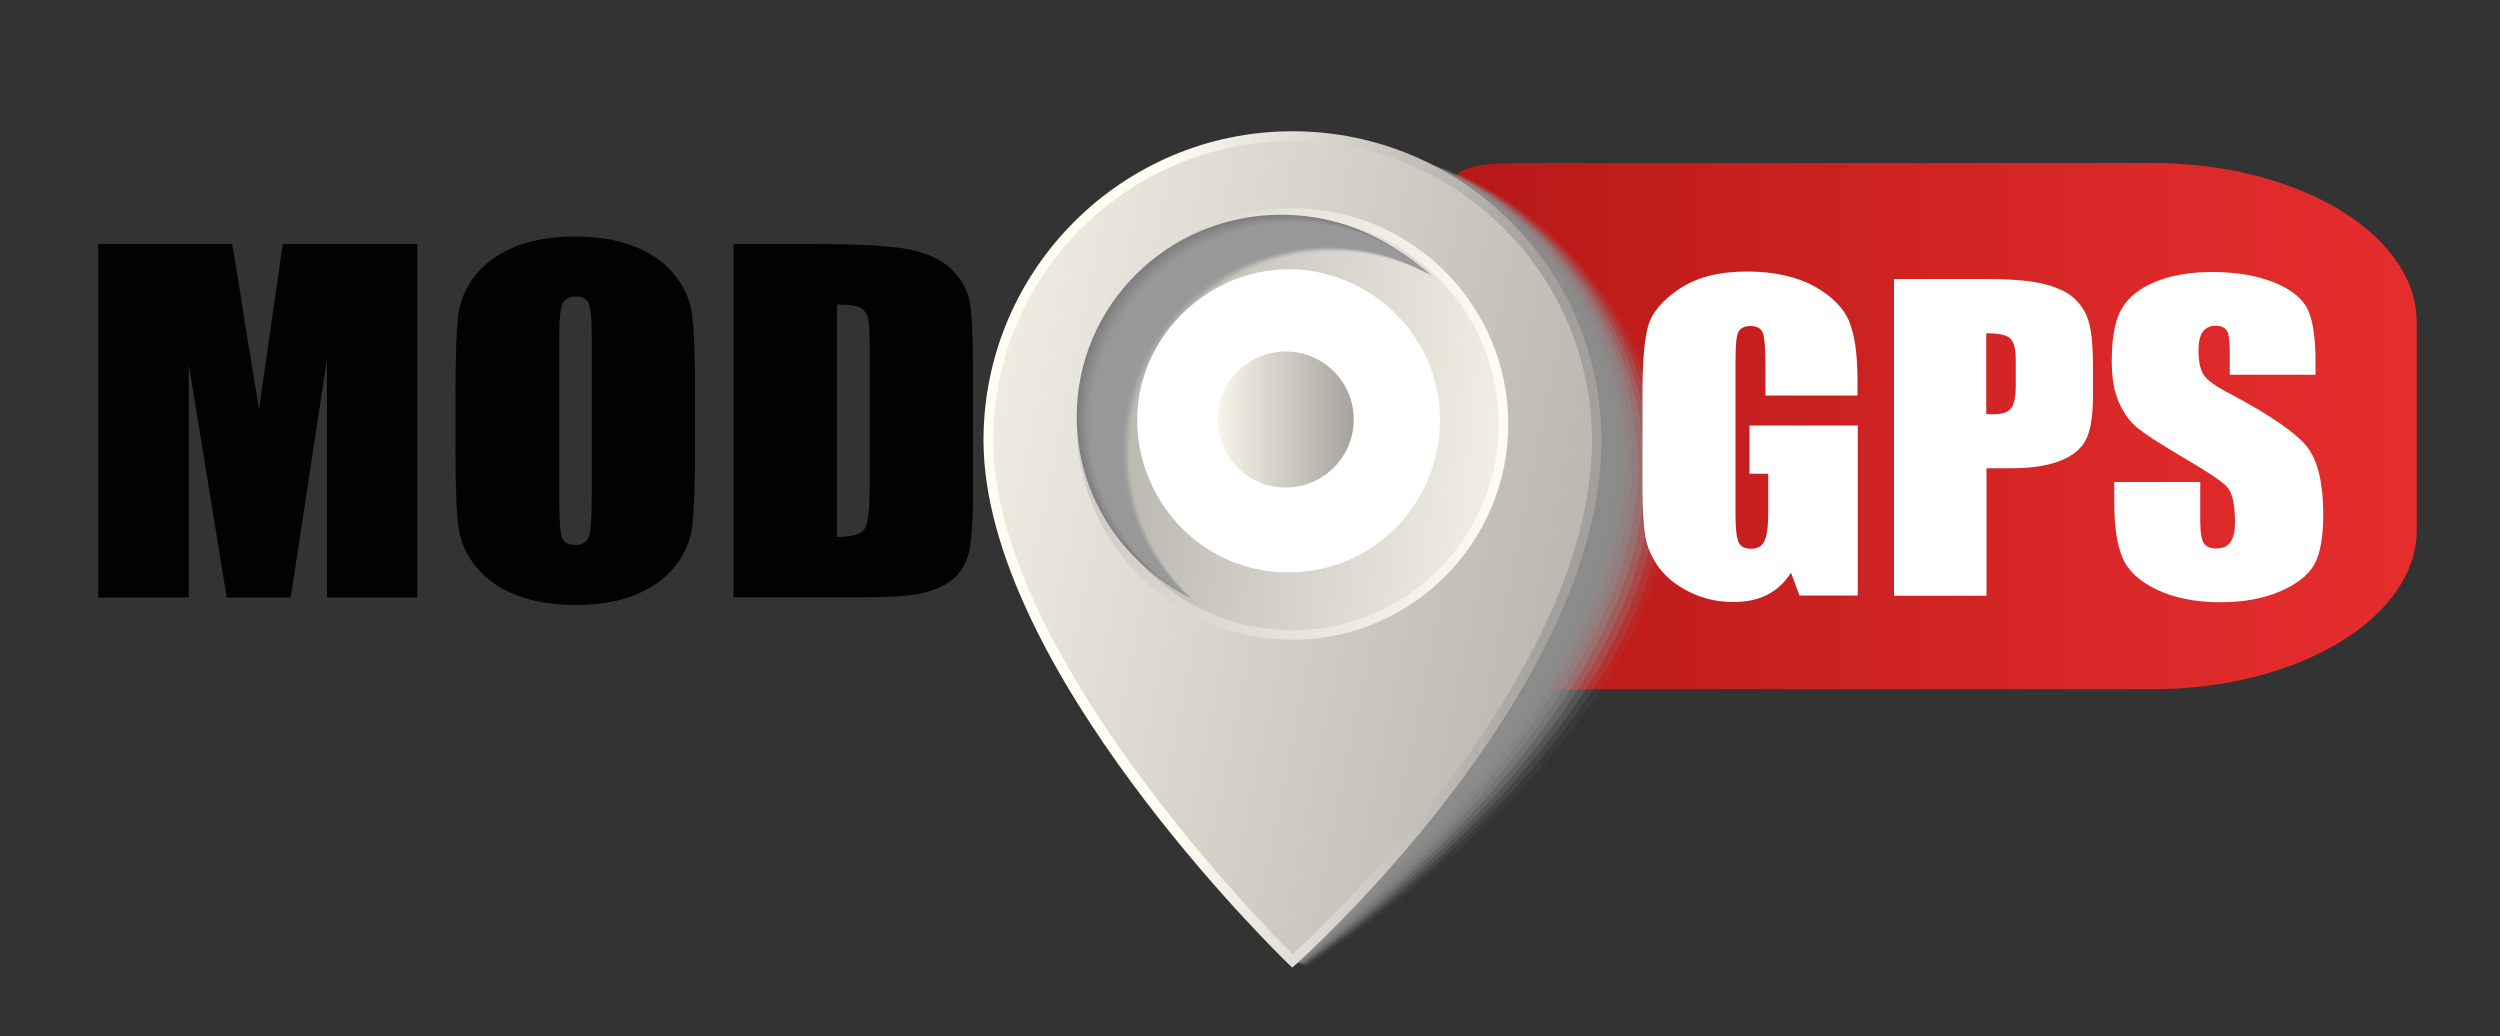 <?xml version="1.0" encoding="UTF-8"?> <!-- Generator: Adobe Illustrator 24.0.0, SVG Export Plug-In . SVG Version: 6.00 Build 0) --> <svg xmlns="http://www.w3.org/2000/svg" xmlns:xlink="http://www.w3.org/1999/xlink" version="1.1" id="Capa_1" x="0px" y="0px" width="1000px" height="414.4px" viewBox="0 0 1000 414.4" style="enable-background:new 0 0 1000 414.4;" xml:space="preserve"><rect x="0" y="0" width="1000" height="414.4" fill="#333333" stroke="none"/> <style type="text/css"> .st0{fill:#020203;} .st1{fill:url(#SVGID_1_);} .st2{opacity:0;fill:#8C8C8C;} .st3{opacity:7.692300e-02;fill:#8C8C8C;} .st4{opacity:0.154;fill:#8C8C8C;} .st5{opacity:0.231;fill:#8C8C8C;} .st6{opacity:0.308;fill:#8C8C8C;} .st7{opacity:0.385;fill:#8C8C8C;} .st8{opacity:0.462;fill:#8C8C8C;} .st9{opacity:0.538;fill:#8C8C8C;} .st10{opacity:0.615;fill:#8C8C8C;} .st11{opacity:0.692;fill:#8C8C8C;} .st12{opacity:0.769;fill:#8C8C8C;} .st13{opacity:0.846;fill:#8C8C8C;} .st14{opacity:0.923;fill:#8C8C8C;} .st15{fill:#8C8C8C;} .st16{fill:url(#SVGID_2_);} .st17{fill:url(#SVGID_3_);} .st18{fill:url(#SVGID_4_);} .st19{fill:url(#SVGID_5_);} .st20{fill:#7D7D7E;} .st21{opacity:0.923;fill:#808181;} .st22{opacity:0.846;fill:#828383;} .st23{opacity:0.769;fill:#868686;} .st24{opacity:0.692;fill:#888989;} .st25{opacity:0.538;fill:#8F8F8F;} .st26{opacity:0.462;fill:#919292;} .st27{opacity:0.385;fill:#969696;} .st28{opacity:0.308;fill:#989999;} .st29{opacity:0.231;fill:#9D9D9C;} .st30{opacity:0.154;fill:#9F9F9F;} .st31{opacity:7.692300e-02;fill:#A2A2A1;} .st32{opacity:0;fill:#A6A6A6;} .st33{fill:#FFFFFF;} .st34{fill:url(#SVGID_6_);} </style> <g> <path class="st0" d="M166.9,97.6V239h-36.1l0-95.4L116.3,239H90.7l-15.2-93.2l0,93.2H39.3V97.6h53.5c1.6,8.5,3.2,18.5,4.9,30 l5.9,36l9.5-66H166.9z"></path> <path class="st0" d="M278,180.4c0,14.2-0.4,24.3-1.1,30.2c-0.8,5.9-3.1,11.3-7.1,16.2c-4,4.9-9.3,8.6-16.1,11.3 c-6.7,2.6-14.6,3.9-23.6,3.9c-8.5,0-16.2-1.2-22.9-3.7c-6.8-2.5-12.2-6.2-16.4-11.1c-4.1-4.9-6.6-10.3-7.4-16.2 c-0.8-5.8-1.2-16-1.2-30.6v-24.2c0-14.2,0.4-24.3,1.1-30.2c0.8-5.9,3.1-11.3,7.1-16.2c4-4.9,9.3-8.6,16.1-11.3 c6.7-2.6,14.6-3.9,23.6-3.9c8.5,0,16.2,1.2,22.9,3.7c6.8,2.5,12.2,6.2,16.4,11.1c4.1,4.9,6.6,10.3,7.4,16.2 c0.8,5.8,1.2,16,1.2,30.6V180.4z M236.7,134c0-6.6-0.4-10.8-1.2-12.6c-0.8-1.8-2.5-2.8-5.1-2.8c-2.2,0-3.8,0.7-5,2.2 c-1.1,1.5-1.7,5.9-1.7,13.1v66c0,8.2,0.4,13.3,1.1,15.2c0.8,1.9,2.5,2.9,5.3,2.9c2.8,0,4.6-1.1,5.4-3.3c0.8-2.2,1.2-7.5,1.2-15.8 V134z"></path> <path class="st0" d="M293.4,97.6h30.9c20,0,33.5,0.8,40.5,2.4c7,1.6,12.4,4.3,16.1,8c3.7,3.7,6,7.9,6.9,12.4 c0.9,4.6,1.4,13.5,1.4,26.9V197c0,12.7-0.7,21.2-2,25.4c-1.3,4.3-3.7,7.6-7,10c-3.3,2.4-7.5,4.1-12.4,5.1c-4.9,1-12.3,1.4-22.2,1.4 h-52.2V97.6z M334.8,121.8v93c6,0,9.6-1.1,11-3.2c1.4-2.1,2.1-7.9,2.1-17.3v-54.9c0-6.4-0.2-10.5-0.7-12.3c-0.5-1.8-1.5-3.1-3.1-4 C342.4,122.2,339.3,121.8,334.8,121.8z"></path> </g> <g> <linearGradient id="SVGID_1_" gradientUnits="userSpaceOnUse" x1="581.13" y1="170.45" x2="966.682" y2="170.45"> <stop offset="0" style="stop-color:#B61918"></stop> <stop offset="2.189779e-02" style="stop-color:#B71918"></stop> <stop offset="0.657" style="stop-color:#D92727"></stop> <stop offset="1" style="stop-color:#E62D2E"></stop> </linearGradient> <path class="st1" d="M966.7,211.9c0,35.2-47.4,63.8-105.8,63.8H607.1c-58.4,0,0-28.6,0-63.8V129c0-35.2-58.4-63.8,0-63.8h253.8 c58.4,0,105.8,28.5,105.8,63.8V211.9z"></path> <g> <g> <path class="st2" d="M670.7,197.3c0,100.9-147.5,189.5-147.5,189.5s-101.2-99.3-101.2-190c0-67.2,54.6-135.3,121.8-135.3 C610.9,61.5,670.7,130.1,670.7,197.3z"></path> <path class="st3" d="M668.1,195.6c0,100.9-145.5,191-145.5,191S419.8,285.8,419.8,195.2c0-67.2,54.6-134.3,121.8-134.3 C608.7,60.9,668.1,128.4,668.1,195.6z"></path> <path class="st4" d="M665.5,193.9c0,100.9-143.5,192.4-143.5,192.4S417.6,284.2,417.6,193.6c0-67.2,54.6-133.2,121.7-133.2 C606.6,60.3,665.5,126.7,665.5,193.9z"></path> <path class="st5" d="M663,192.2c0,100.9-141.5,193.8-141.5,193.8s-106-103.6-106-194.2c0-67.2,54.6-132.2,121.7-132.2 C604.4,59.7,663,125.1,663,192.2z"></path> <path class="st6" d="M660.4,190.6c0,100.9-139.6,195.3-139.6,195.3s-107.5-105-107.5-195.6c0-67.2,54.5-131.1,121.7-131.1 S660.4,123.4,660.4,190.6z"></path> <path class="st7" d="M657.8,188.9c0,100.9-137.6,196.7-137.6,196.7s-109.1-106.4-109.1-197c0-67.2,54.5-130.1,121.7-130.1 S657.8,121.7,657.8,188.9z"></path> <path class="st8" d="M655.2,187.2c0,100.9-135.6,198.2-135.6,198.2S409,277.6,409,186.9c0-67.2,54.5-129,121.7-129 C597.9,57.9,655.2,120,655.2,187.2z"></path> <path class="st9" d="M652.6,185.5c0,100.9-133.6,199.6-133.6,199.6S406.8,275.9,406.8,185.3c0-67.2,54.5-128,121.7-128 C595.7,57.3,652.6,118.3,652.6,185.5z"></path> <path class="st10" d="M650.1,183.8c0,100.9-131.6,201.1-131.6,201.1S404.7,274.3,404.7,183.6c0-67.2,54.5-126.9,121.7-126.9 C593.5,56.7,650.1,116.6,650.1,183.8z"></path> <path class="st11" d="M647.5,182.1c0,100.9-129.6,202.5-129.6,202.5S402.5,272.6,402.5,182c0-67.2,54.5-125.9,121.7-125.9 C591.4,56.1,647.5,114.9,647.5,182.1z"></path> <path class="st12" d="M644.9,180.4c0,100.9-127.6,204-127.6,204S400.3,271,400.3,180.3c0-67.2,54.5-124.8,121.7-124.8 C589.2,55.5,644.9,113.2,644.9,180.4z"></path> <path class="st13" d="M642.3,178.7c0,100.9-125.6,205.4-125.6,205.4S398.2,269.3,398.2,178.7c0-67.2,54.5-123.8,121.7-123.8 C587,54.9,642.3,111.6,642.3,178.7z"></path> <path class="st14" d="M639.7,177.1c0,100.9-123.6,206.8-123.6,206.8S396,267.7,396,177c0-67.2,54.5-122.7,121.6-122.7 S639.7,109.9,639.7,177.1z"></path> <path class="st15" d="M637.2,175.4c0,100.9-121.6,208.3-121.6,208.3S393.9,266,393.9,175.4c0-67.2,54.5-121.6,121.6-121.6 C582.7,53.7,637.2,108.2,637.2,175.4z"></path> </g> <g> <linearGradient id="SVGID_2_" gradientUnits="userSpaceOnUse" x1="347.328" y1="183.574" x2="723.814" y2="260.333"> <stop offset="0" style="stop-color:#F8F5EA"></stop> <stop offset="1" style="stop-color:#A6A29E"></stop> </linearGradient> <path class="st16" d="M638.6,176.1C638.6,277,517,384.4,517,384.4S395.4,266.7,395.4,176.1c0-67.2,54.5-121.6,121.6-121.6 C584.2,54.5,638.6,108.9,638.6,176.1z"></path> <linearGradient id="SVGID_3_" gradientUnits="userSpaceOnUse" x1="621.31" y1="218.901" x2="467.859" y2="220.182"> <stop offset="6.060610e-03" style="stop-color:#A29F9C"></stop> <stop offset="1" style="stop-color:#FFFCF2"></stop> </linearGradient> <path class="st17" d="M516.9,387l-1.3-1.2c-5-4.8-122.2-119.3-122.2-209.7c0-68.1,55.4-123.6,123.6-123.6 c68.1,0,123.6,55.4,123.6,123.6c0,100.6-121.1,208.6-122.3,209.7L516.9,387z M517,56.4c-66,0-119.7,53.7-119.7,119.7 c0,83.8,106.8,192.7,119.8,205.6c13.2-12.1,119.7-112.5,119.7-205.6C636.7,110.1,583,56.4,517,56.4z"></path> <linearGradient id="SVGID_4_" gradientUnits="userSpaceOnUse" x1="616.967" y1="179.898" x2="298.961" y2="147"> <stop offset="0" style="stop-color:#F8F5EA"></stop> <stop offset="1" style="stop-color:#81817E"></stop> </linearGradient> <path class="st18" d="M601.4,169.6c0,46.6-37.8,84.4-84.4,84.4c-46.6,0-84.4-37.8-84.4-84.4c0-46.6,37.8-84.4,84.4-84.4 C563.6,85.2,601.4,122.9,601.4,169.6z"></path> <linearGradient id="SVGID_5_" gradientUnits="userSpaceOnUse" x1="430.679" y1="169.557" x2="603.32" y2="169.557"> <stop offset="0" style="stop-color:#CECAC5"></stop> <stop offset="1" style="stop-color:#FFFCF2"></stop> </linearGradient> <path class="st19" d="M517,255.9c-47.6,0-86.3-38.7-86.3-86.3c0-47.6,38.7-86.3,86.3-86.3c47.6,0,86.3,38.7,86.3,86.3 C603.3,217.2,564.6,255.9,517,255.9z M517,87.1c-45.5,0-82.5,37-82.5,82.5c0,45.5,37,82.5,82.5,82.5c45.5,0,82.5-37,82.5-82.5 C599.5,124.1,562.5,87.1,517,87.1z"></path> </g> <g> <path class="st20" d="M446.4,177.9c0-44.6,36.6-80.7,81.8-80.7c14.6,0,28.3,3.8,40.1,10.4c-14.6-13.5-34.2-21.7-55.8-21.7 c-45.2,0-81.8,36.1-81.8,80.7c0,30.2,16.8,56.5,41.6,70.3C456.4,222.2,446.4,201.2,446.4,177.9z"></path> <path class="st21" d="M446.9,178.2c0-44.6,36.6-80.7,81.8-80.7c14.6,0,28.3,3.8,40.1,10.4c-14.6-13.5-34.2-21.7-55.8-21.7 c-45.2,0-81.8,36.1-81.8,80.7c0,30.2,16.8,56.5,41.6,70.3C456.9,222.5,446.9,201.5,446.9,178.2z"></path> <path class="st22" d="M447.3,178.5c0-44.6,36.6-80.7,81.8-80.7c14.6,0,28.3,3.8,40.1,10.4c-14.6-13.5-34.2-21.7-55.8-21.7 c-45.2,0-81.8,36.1-81.8,80.7c0,30.2,16.8,56.5,41.6,70.3C457.3,222.7,447.3,201.8,447.3,178.5z"></path> <path class="st23" d="M447.8,178.8c0-44.6,36.6-80.7,81.8-80.7c14.6,0,28.3,3.8,40.1,10.4c-14.6-13.5-34.2-21.7-55.8-21.7 c-45.2,0-81.8,36.1-81.8,80.7c0,30.2,16.8,56.5,41.6,70.3C457.8,223,447.8,202.1,447.8,178.8z"></path> <path class="st24" d="M448.3,179.1c0-44.6,36.6-80.7,81.8-80.7c14.6,0,28.3,3.8,40.1,10.4C555.6,95.3,536,87,514.4,87 c-45.2,0-81.8,36.1-81.8,80.7c0,30.2,16.8,56.5,41.6,70.3C458.3,223.3,448.3,202.4,448.3,179.1z"></path> <path class="st10" d="M448.8,179.4c0-44.6,36.6-80.7,81.8-80.7c14.6,0,28.3,3.8,40.1,10.4c-14.6-13.5-34.2-21.7-55.8-21.7 c-45.2,0-81.8,36.1-81.8,80.7c0,30.2,16.8,56.5,41.6,70.3C458.8,223.6,448.8,202.6,448.8,179.4z"></path> <path class="st25" d="M449.2,179.7c0-44.6,36.6-80.7,81.8-80.7c14.6,0,28.3,3.8,40.1,10.4c-14.6-13.5-34.2-21.7-55.8-21.7 c-45.2,0-81.8,36.1-81.8,80.7c0,30.2,16.8,56.5,41.6,70.3C459.2,223.9,449.2,202.9,449.2,179.7z"></path> <path class="st26" d="M449.7,179.9c0-44.6,36.6-80.7,81.8-80.7c14.6,0,28.3,3.8,40.1,10.4c-14.6-13.5-34.2-21.7-55.8-21.7 c-45.2,0-81.8,36.1-81.8,80.7c0,30.2,16.8,56.5,41.6,70.3C459.7,224.2,449.7,203.2,449.7,179.9z"></path> <path class="st27" d="M450.2,180.2c0-44.6,36.6-80.7,81.8-80.7c14.6,0,28.3,3.8,40.1,10.4c-14.6-13.5-34.2-21.7-55.8-21.7 c-45.2,0-81.8,36.1-81.8,80.7c0,30.2,16.8,56.5,41.6,70.3C460.2,224.5,450.2,203.5,450.2,180.2z"></path> <path class="st28" d="M450.7,180.5c0-44.6,36.6-80.7,81.8-80.7c14.6,0,28.3,3.8,40.1,10.4c-14.6-13.5-34.2-21.7-55.8-21.7 c-45.2,0-81.8,36.1-81.8,80.7c0,30.2,16.8,56.5,41.6,70.3C460.7,224.8,450.7,203.8,450.7,180.5z"></path> <path class="st29" d="M451.1,180.8c0-44.6,36.6-80.7,81.8-80.7c14.6,0,28.3,3.8,40.1,10.4c-14.6-13.5-34.2-21.7-55.8-21.7 c-45.2,0-81.8,36.1-81.8,80.7c0,30.2,16.8,56.5,41.6,70.3C461.1,225,451.1,204.1,451.1,180.8z"></path> <path class="st30" d="M451.6,181.1c0-44.6,36.6-80.7,81.8-80.7c14.6,0,28.3,3.8,40.1,10.4c-14.6-13.5-34.2-21.7-55.8-21.7 c-45.2,0-81.8,36.1-81.8,80.7c0,30.2,16.8,56.5,41.6,70.3C461.6,225.3,451.6,204.4,451.6,181.1z"></path> <path class="st31" d="M452.1,181.4c0-44.6,36.6-80.7,81.8-80.7c14.6,0,28.3,3.8,40.1,10.4c-14.6-13.5-34.2-21.7-55.8-21.7 c-45.2,0-81.8,36.1-81.8,80.7c0,30.2,16.8,56.5,41.6,70.3C462.1,225.6,452.1,204.7,452.1,181.4z"></path> <path class="st32" d="M452.6,181.7c0-44.6,36.6-80.7,81.8-80.7c14.6,0,28.3,3.8,40.1,10.4c-14.6-13.5-34.2-21.7-55.8-21.7 c-45.2,0-81.8,36.1-81.8,80.7c0,30.2,16.8,56.5,41.6,70.3C462.6,225.9,452.6,205,452.6,181.7z"></path> </g> </g> </g> <g> <path class="st33" d="M743.2,158.2h-37v-11.5c0-7.3-0.4-11.8-1.1-13.6c-0.7-1.8-2.4-2.7-5-2.7c-2.3,0-3.8,0.8-4.7,2.3 s-1.2,5.6-1.2,12.1v60.8c0,5.7,0.4,9.4,1.2,11.2c0.8,1.8,2.5,2.7,4.9,2.7c2.7,0,4.5-1,5.5-3.1s1.5-6,1.5-11.9v-15h-7.5v-19.3h43.3 v68h-23.3l-3.4-9.1c-2.5,3.9-5.7,6.9-9.5,8.8c-3.8,2-8.4,2.9-13.6,2.9c-6.2,0-12-1.3-17.5-4c-5.4-2.7-9.5-6-12.4-10 c-2.8-4-4.6-8.1-5.3-12.5c-0.7-4.4-1.1-10.9-1.1-19.6v-37.7c0-12.1,0.7-20.9,2.2-26.4c1.5-5.5,5.7-10.5,12.6-15.1 c6.9-4.6,15.9-6.9,26.9-6.9c10.8,0,19.8,2,27,5.9c7.1,4,11.8,8.7,14,14.1c2.2,5.5,3.3,13.4,3.3,23.8V158.2z"></path> <path class="st33" d="M757.5,111.6h37.3c10.1,0,17.8,0.7,23.2,2.1c5.4,1.4,9.5,3.4,12.2,6.1c2.7,2.7,4.6,5.9,5.5,9.7 c1,3.8,1.5,9.6,1.5,17.6v11c0,8.1-0.9,14-2.8,17.7c-1.9,3.7-5.3,6.6-10.3,8.5c-5,2-11.6,3-19.6,3h-9.9v51h-37V111.6z M794.5,133.3 v32.3c1.1,0.1,2,0.1,2.7,0.1c3.4,0,5.8-0.7,7.1-2.2c1.3-1.5,2-4.6,2-9.3v-10.4c0-4.3-0.8-7.2-2.3-8.5 C802.5,133.9,799.3,133.3,794.5,133.3z"></path> <path class="st33" d="M926.3,149.9h-34.4v-9.4c0-4.4-0.4-7.2-1.3-8.4c-0.9-1.2-2.3-1.8-4.4-1.8c-2.2,0-3.9,0.8-5.1,2.4 c-1.1,1.6-1.7,4.1-1.7,7.4c0,4.2,0.6,7.4,1.9,9.6c1.2,2.1,4.7,4.7,10.5,7.7c16.5,8.7,26.8,15.9,31.1,21.4c4.3,5.6,6.4,14.6,6.4,27 c0,9-1.2,15.7-3.6,20c-2.4,4.3-7,7.9-13.8,10.8c-6.8,2.9-14.7,4.3-23.7,4.3c-9.9,0-18.4-1.7-25.4-5c-7-3.3-11.6-7.6-13.8-12.8 c-2.2-5.2-3.3-12.5-3.3-22v-8.3h34.4v15.4c0,4.7,0.5,7.8,1.5,9.2c1,1.4,2.7,2,5.1,2s4.3-0.9,5.5-2.6c1.2-1.7,1.8-4.3,1.8-7.7 c0-7.5-1.1-12.3-3.4-14.6c-2.3-2.3-8.1-6.1-17.3-11.5c-9.2-5.4-15.3-9.4-18.3-11.8c-3-2.5-5.5-5.8-7.4-10.2 c-2-4.3-2.9-9.9-2.9-16.6c0-9.7,1.4-16.8,4.2-21.3c2.8-4.5,7.3-8,13.5-10.5c6.2-2.5,13.7-3.8,22.5-3.8c9.6,0,17.8,1.4,24.6,4.1 c6.8,2.8,11.3,6.3,13.4,10.5c2.2,4.2,3.3,11.3,3.3,21.4V149.9z"></path> </g> <path class="st33" d="M515.5,107.7c25.3,0,48.5,16.4,57,40.1c8.6,23.9,1,51.2-18.6,67.4c-19.6,16.2-48,18.3-69.7,5.1 c-21.6-13.1-33.1-38.9-28.2-63.7C461.6,128.6,487,107.7,515.5,107.7z"></path> <linearGradient id="SVGID_6_" gradientUnits="userSpaceOnUse" x1="487.092" y1="167.839" x2="541.588" y2="167.839"> <stop offset="0" style="stop-color:#F8F5EA"></stop> <stop offset="1" style="stop-color:#A6A29E"></stop> </linearGradient> <circle class="st34" cx="514.3" cy="167.8" r="27.2"></circle> </svg> 
